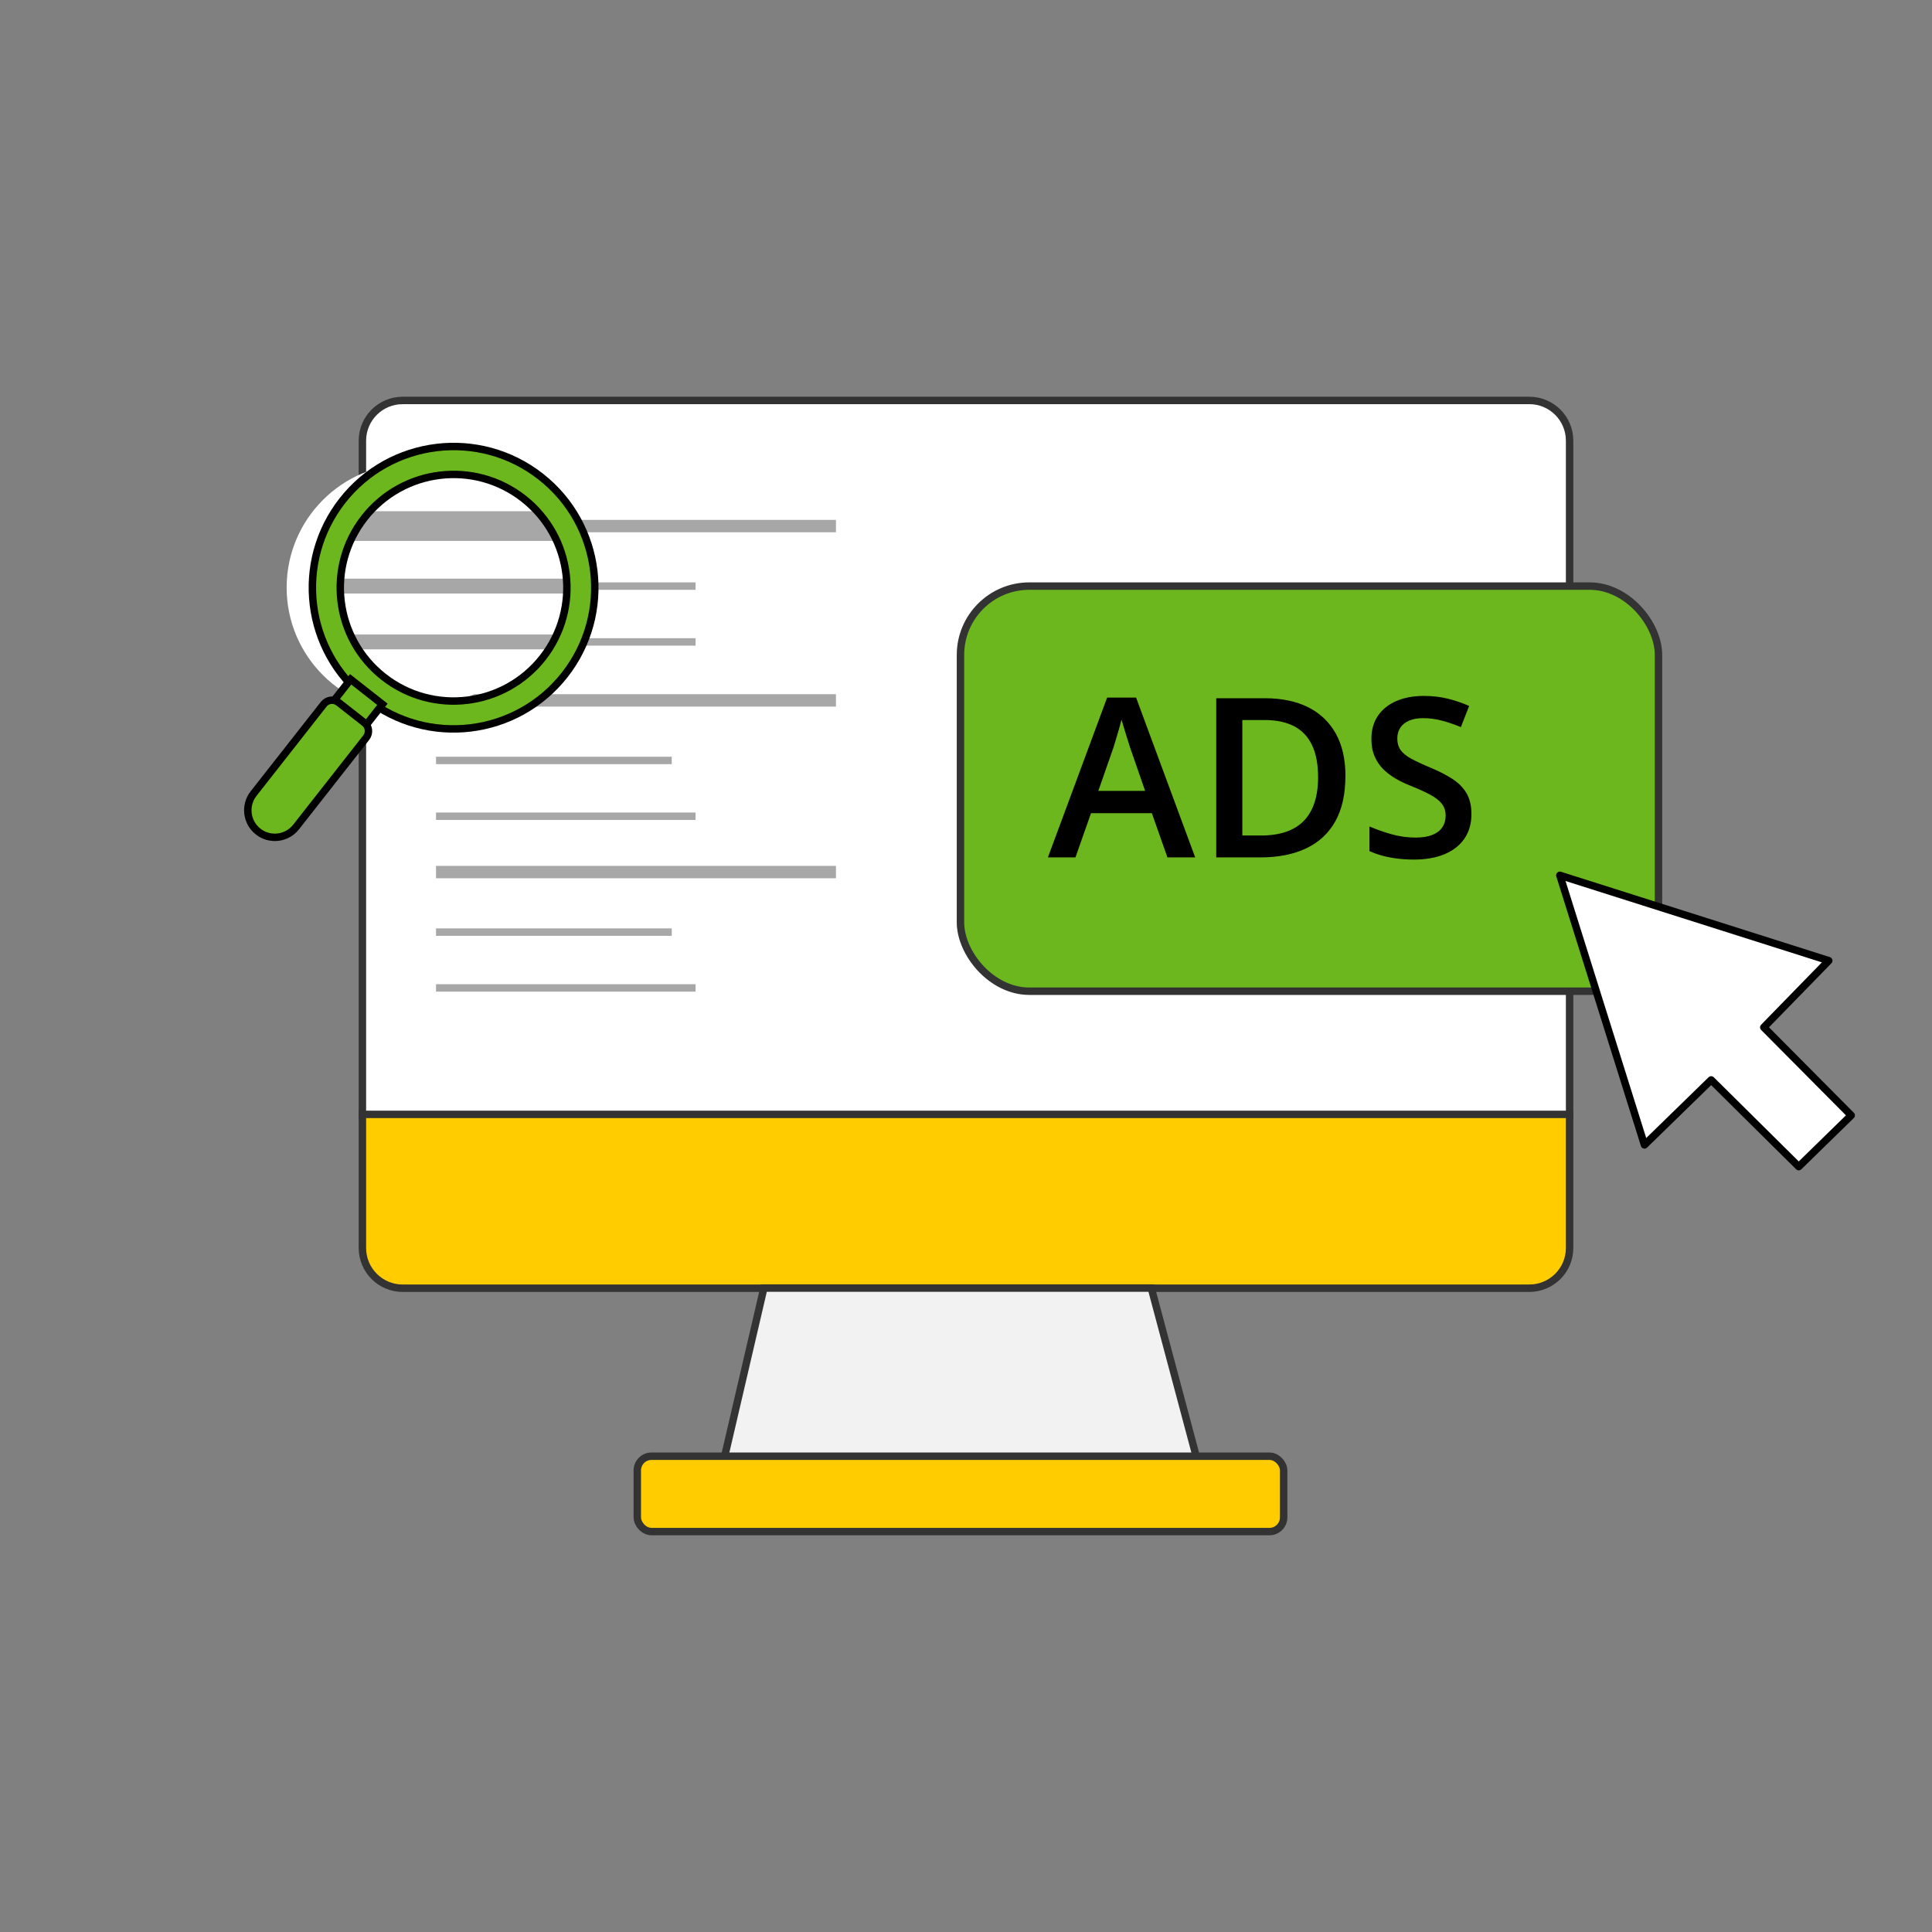 <?xml version="1.0" encoding="UTF-8"?><svg id="Ebene_1" xmlns="http://www.w3.org/2000/svg" viewBox="0 0 780 780"><rect x="0" y="0" width="780" height="780" fill="#808080" stroke="none"/><defs><style>.cls-1{fill:#f2f2f2;}.cls-1,.cls-2,.cls-3,.cls-4,.cls-5,.cls-6,.cls-7,.cls-8,.cls-9{stroke-miterlimit:10;}.cls-1,.cls-2,.cls-4,.cls-5,.cls-6,.cls-7,.cls-8,.cls-9{stroke:#333;}.cls-1,.cls-3,.cls-4,.cls-5,.cls-10,.cls-7,.cls-9{stroke-width:3px;}.cls-2{stroke-width:12px;}.cls-2,.cls-6,.cls-8,.cls-9{fill:none;opacity:.43;}.cls-11,.cls-4,.cls-10{fill:#fff;}.cls-3,.cls-5{fill:#6cb71e;}.cls-3,.cls-10{stroke:#000;}.cls-6{stroke-width:5px;}.cls-10{stroke-linecap:round;stroke-linejoin:round;}.cls-7{fill:#fc0;}.cls-8{stroke-width:6px;}</style></defs><path class="cls-4" d="M162.56,161.67h454.88c8.97,0,16.25,7.28,16.25,16.25v272.73H146.31V177.92c0-8.97,7.28-16.25,16.25-16.25Z"/><path class="cls-7" d="M162.56,449.89h454.88c8.97,0,16.25,7.28,16.25,16.25v53.94H146.31v-53.94c0-8.97,7.28-16.25,16.25-16.25Z" transform="translate(780 969.98) rotate(180)"/><polygon class="cls-1" points="483.14 588.69 292.4 588.69 308.39 520.03 464.81 520.03 483.14 588.69"/><rect class="cls-7" x="257.29" y="587.91" width="260.96" height="30.43" rx="5.75" ry="5.75"/><rect class="cls-5" x="387.77" y="236.62" width="281.81" height="163.56" rx="27.8" ry="27.8"/><g id="Generatives_Objekt"><polygon class="cls-10" points="629.75 353.38 738.32 387.84 712.08 414.76 747.38 450.31 726.2 471 690.85 435.99 663.92 462.23 629.75 353.38"/></g><path d="M471.32,346.15l-6.28-17.84h-24.57l-6.28,17.84h-11.12l23.91-64.51h11.69l23.86,64.51h-11.21ZM462.32,319.3l-6.11-17.62c-.23-.76-.57-1.83-1.01-3.21-.44-1.38-.88-2.8-1.32-4.26-.44-1.46-.81-2.7-1.1-3.69-.29,1.2-.65,2.54-1.08,4.02-.43,1.48-.84,2.87-1.23,4.17-.4,1.3-.7,2.29-.9,2.97l-6.15,17.62h18.9Z"/><path d="M543.17,313.41c0,7.24-1.35,13.28-4.04,18.13-2.7,4.85-6.61,8.5-11.73,10.94-5.13,2.45-11.31,3.67-18.54,3.67h-17.84v-64.25h19.78c6.65,0,12.39,1.19,17.23,3.58,4.83,2.39,8.57,5.92,11.21,10.59,2.64,4.67,3.96,10.45,3.96,17.34ZM532.14,313.72c0-5.24-.83-9.57-2.48-12.99-1.66-3.41-4.09-5.94-7.29-7.58-3.21-1.64-7.14-2.46-11.8-2.46h-9.01v46.63h7.47c7.73,0,13.52-1.98,17.36-5.93s5.76-9.84,5.76-17.67Z"/><path d="M594.06,328.66c0,3.81-.93,7.09-2.79,9.84-1.86,2.75-4.53,4.86-8,6.33-3.47,1.46-7.61,2.2-12.41,2.2-2.34,0-4.58-.13-6.72-.4s-4.15-.65-6.04-1.16c-1.89-.51-3.63-1.14-5.21-1.87v-9.93c2.64,1.14,5.57,2.18,8.79,3.1s6.5,1.38,9.84,1.38c2.72,0,4.98-.36,6.77-1.08,1.79-.72,3.13-1.74,4.02-3.08.89-1.33,1.34-2.89,1.34-4.68,0-1.9-.51-3.51-1.54-4.81-1.03-1.3-2.57-2.51-4.64-3.63-2.06-1.11-4.67-2.3-7.8-3.56-2.11-.82-4.12-1.77-6.02-2.86-1.9-1.08-3.6-2.36-5.1-3.82-1.49-1.46-2.68-3.21-3.56-5.23s-1.32-4.38-1.32-7.08c0-3.63.88-6.75,2.64-9.34s4.23-4.58,7.41-5.95c3.18-1.38,6.89-2.07,11.14-2.07,3.37,0,6.54.36,9.51,1.08,2.97.72,5.9,1.71,8.77,2.97l-3.34,8.53c-2.67-1.08-5.23-1.96-7.69-2.61s-4.98-.99-7.56-.99c-2.23,0-4.12.34-5.67,1.01-1.55.67-2.73,1.63-3.54,2.86s-1.21,2.67-1.21,4.31c0,1.9.46,3.49,1.38,4.75.92,1.26,2.36,2.42,4.31,3.47s4.46,2.23,7.54,3.52c3.54,1.47,6.55,3,9.03,4.61,2.47,1.61,4.37,3.54,5.69,5.78s1.98,5.05,1.98,8.42Z"/><line class="cls-6" x1="224.5" y1="212.39" x2="337.5" y2="212.39"/><line class="cls-9" x1="231.63" y1="236.62" x2="280.82" y2="236.62"/><line class="cls-9" x1="227" y1="259.16" x2="280.82" y2="259.16"/><line class="cls-6" x1="176.03" y1="282.77" x2="337.5" y2="282.77"/><line class="cls-9" x1="176.03" y1="307.01" x2="271.2" y2="307.01"/><line class="cls-9" x1="176.03" y1="329.54" x2="280.82" y2="329.54"/><line class="cls-6" x1="176.03" y1="352.08" x2="337.5" y2="352.08"/><line class="cls-9" x1="176.03" y1="376.32" x2="271.2" y2="376.32"/><line class="cls-9" x1="176.03" y1="398.85" x2="280.82" y2="398.85"/><circle class="cls-11" cx="165.75" cy="237.21" r="50.02"/><line class="cls-2" x1="137.38" y1="212.39" x2="226.18" y2="212.39"/><line class="cls-8" x1="135.05" y1="236.62" x2="232.77" y2="236.62"/><line class="cls-8" x1="137.38" y1="259.16" x2="228.87" y2="259.16"/><path class="cls-3" d="M147.93,282.12c24.77,19.44,60.6,15.12,80.04-9.65,19.44-24.77,15.12-60.6-9.65-80.04-24.77-19.44-60.6-15.12-80.04,9.65-19.44,24.77-15.12,60.6,9.65,80.04ZM147.14,209.04c15.6-19.87,44.35-23.34,64.23-7.74,19.87,15.6,23.34,44.35,7.74,64.23-15.6,19.87-44.35,23.34-64.23,7.74-19.87-15.6-23.34-44.35-7.74-64.23Z"/><rect class="cls-3" x="136" y="277.97" width="16.31" height="12.44" transform="translate(82.11 596.76) rotate(-141.88)"/><path class="cls-3" d="M123.08,281.18h0c6.02,0,10.91,4.89,10.91,10.91v45.87c0,2.35-1.91,4.27-4.27,4.27h-13.29c-2.35,0-4.27-1.91-4.27-4.27v-45.87c0-6.02,4.89-10.91,10.91-10.91Z" transform="translate(27.47 632.91) rotate(-141.88)"/></svg>